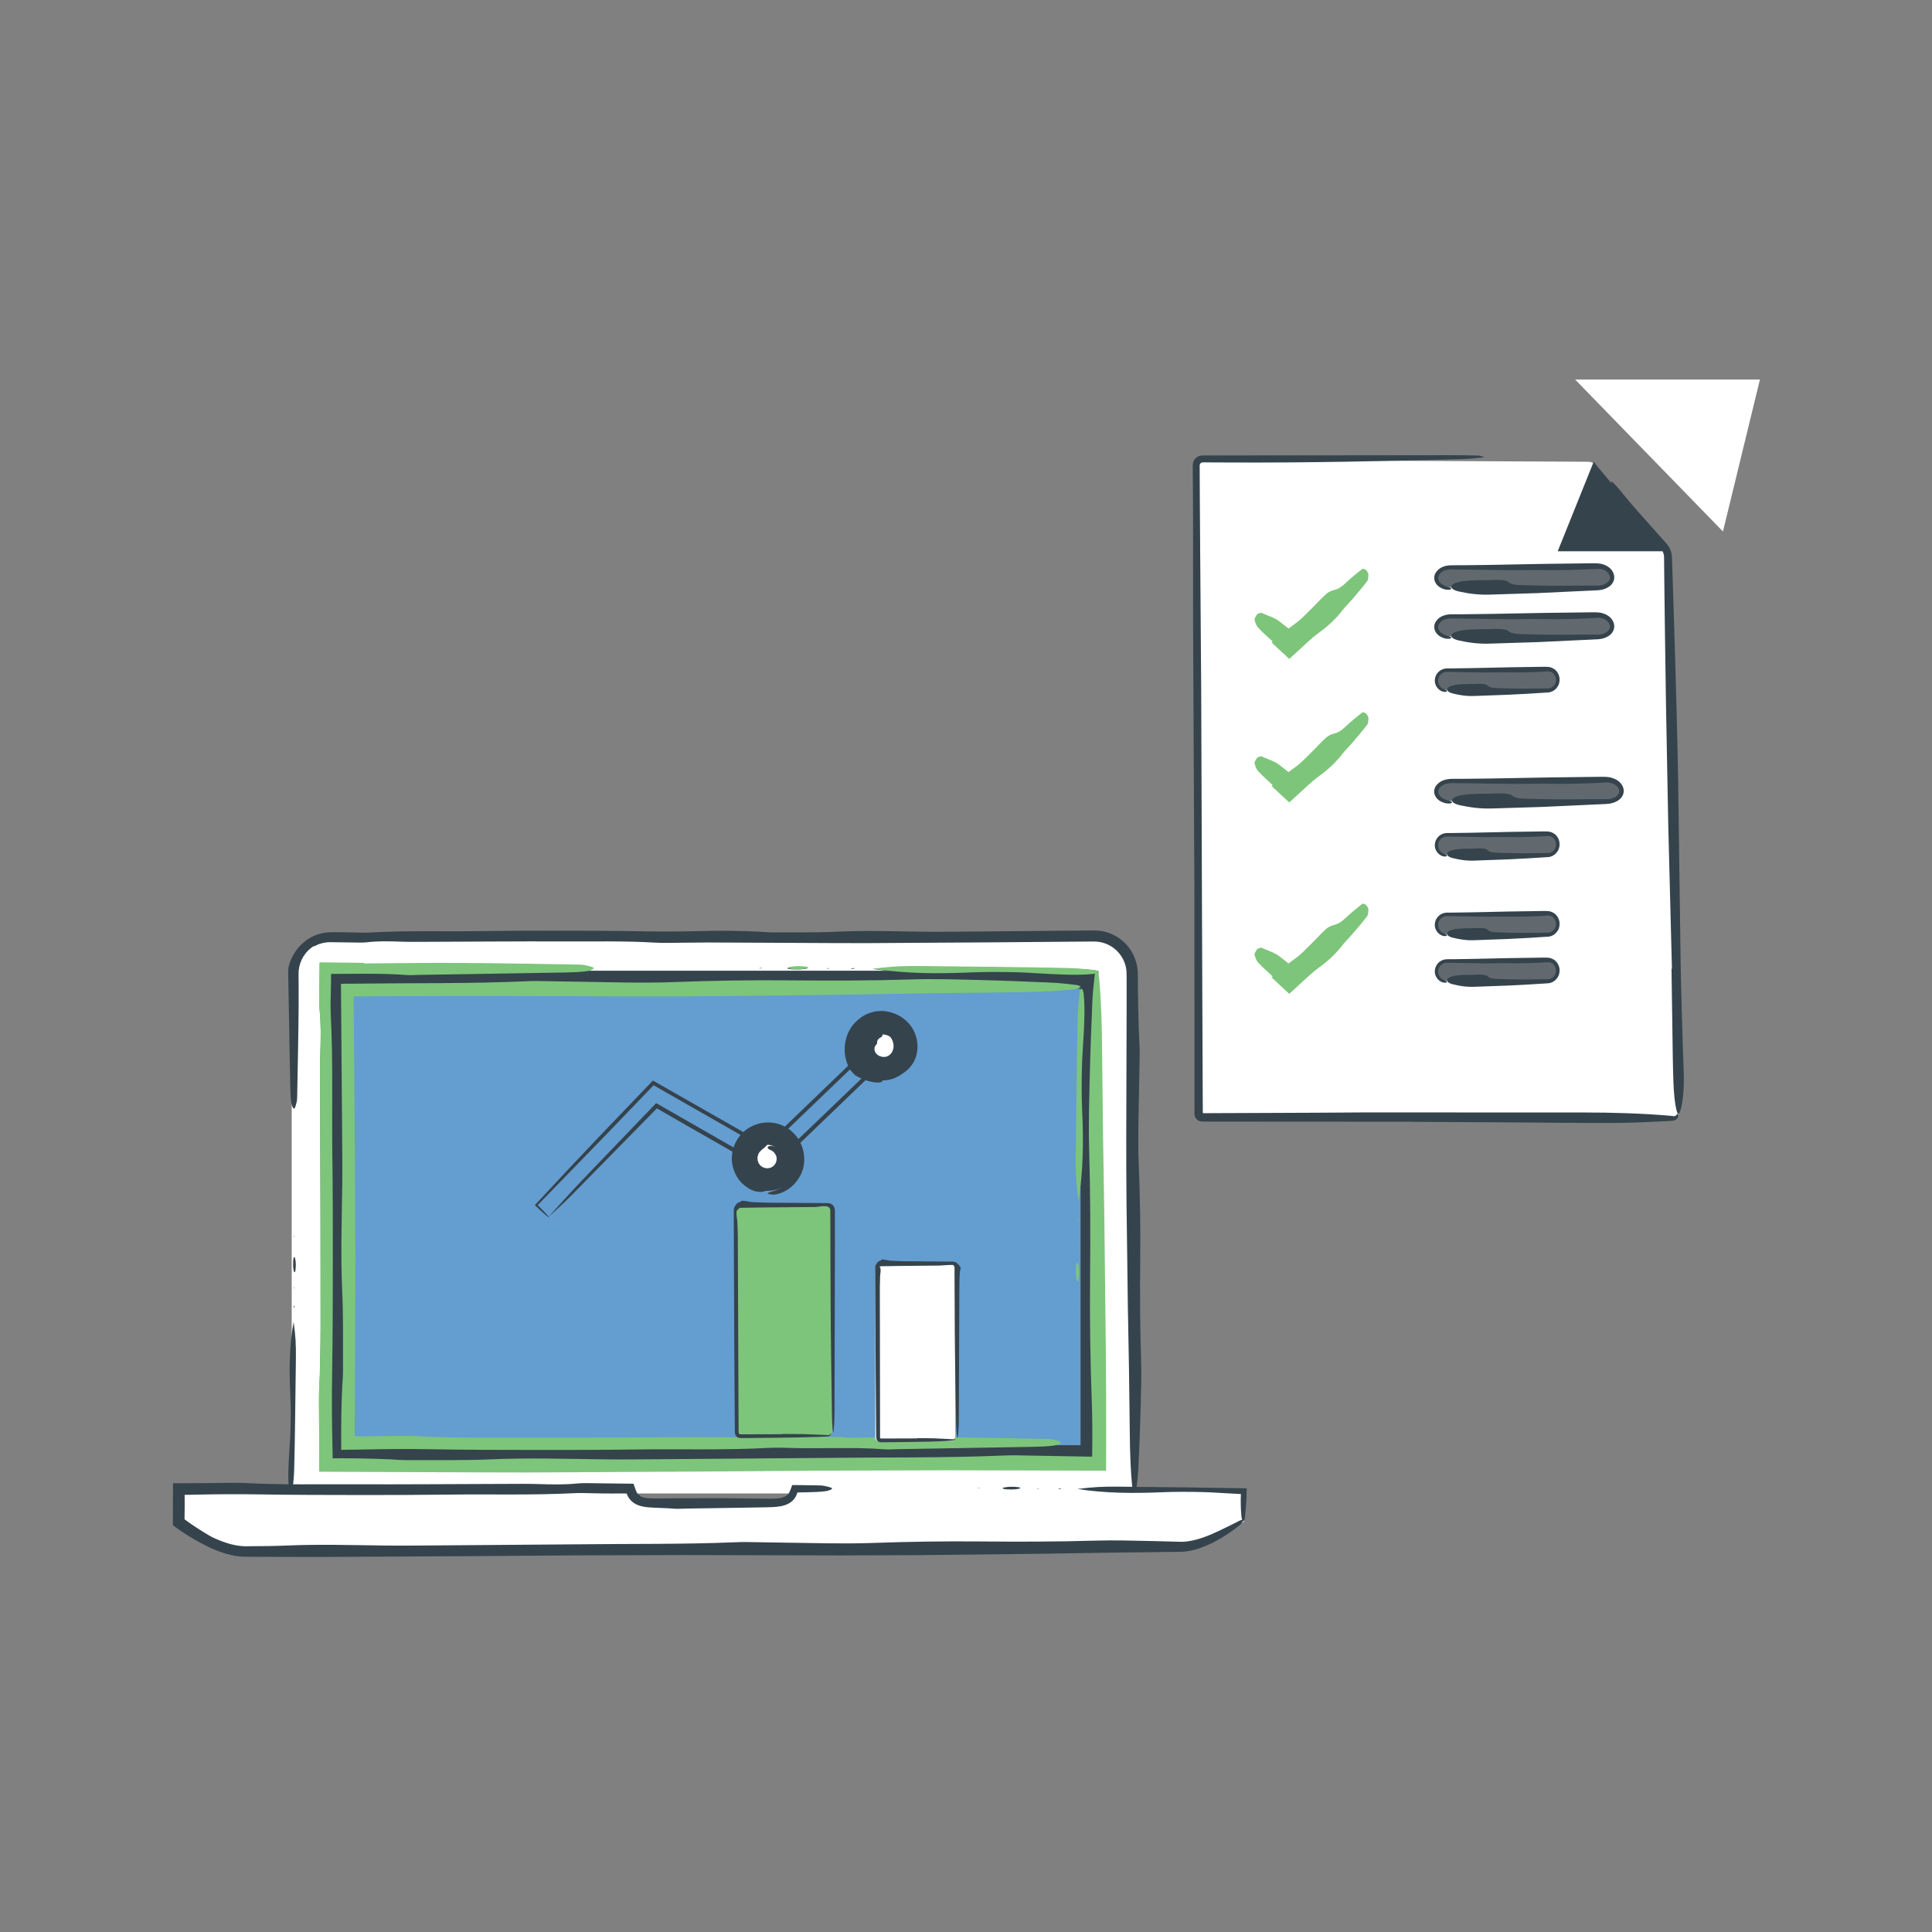 <?xml version="1.0" encoding="utf-8"?>
<!-- Generator: Adobe Illustrator 16.0.0, SVG Export Plug-In . SVG Version: 6.00 Build 0)  -->
<!DOCTYPE svg PUBLIC "-//W3C//DTD SVG 1.1//EN" "http://www.w3.org/Graphics/SVG/1.1/DTD/svg11.dtd">
<svg version="1.1" id="Layer_2" xmlns="http://www.w3.org/2000/svg" xmlns:xlink="http://www.w3.org/1999/xlink" x="0px" y="0px"
	 width="362px" height="362px" viewBox="0 0 362 362" enable-background="new 0 0 362 362" xml:space="preserve">
<rect x="0" y="0" width="362" height="362" fill="#808080" stroke="none"/>
<polygon fill="#FFFFFF" points="295.133,71.115 322.832,99.585 329.758,71.115 "/>
<g>
	<g>
		<g>
			<g>
				<path fill="#FFFFFF" d="M314.442,208.699c0.01,0.531-0.416,0.966-0.948,0.966h-88.237c-0.532,0-0.967-0.435-0.967-0.967V87.113
					c0-0.531,0.435-0.964,0.967-0.961l72.387,0.368c0.532,0.002,1.231,0.35,1.555,0.771l4.921,6.413
					c0.323,0.421,0.873,1.095,1.222,1.496l6.396,7.359c0.349,0.401,0.643,1.165,0.652,1.696L314.442,208.699z"/>
				<g>
					<g>
						<path fill="#35434C" d="M264.641,210.175l-20.508-0.012l-10.253-0.007l-5.127-0.003l-2.563-0.002h-0.641
							c-0.268-0.008-0.593,0.007-0.854-0.121c-0.544-0.222-0.913-0.795-0.885-1.391l-0.014-41.068
							c-0.082-16.898-0.164-33.786-0.246-50.683c-0.002-6.469-0.003-12.958-0.005-19.425l-0.04-7.272l-0.011-1.818l-0.005-0.909
							c0.009-0.133-0.014-0.473,0.041-0.686c0.036-0.242,0.143-0.468,0.272-0.672c0.272-0.406,0.729-0.671,1.213-0.741
							c0.582-0.043,0.788-0.02,1.108-0.027l1.817-0.001l14.544-0.015l29.089-0.032c1.774,0,3.573,0.021,5.325,0.066
							c0.446,0.012,0.826,0.158,1.103,0.25c0.095,0.032-0.126,0.113-0.354,0.133c-1.208,0.104-2.396,0.25-3.715,0.284
							c-14.445,0.381-28.862,0.711-43.773,0.634l-3.028-0.013l-1.515-0.005c-0.229,0.003-0.329-0.018-0.487,0.048
							c-0.139,0.061-0.252,0.178-0.306,0.319c-0.06,0.166-0.035,0.245-0.039,0.501l0.002,0.757l0.006,1.514l0.015,3.029
							l0.081,12.114c0.061,8.077,0.12,16.154,0.181,24.233c0.05,14.016,0.1,28.042,0.149,42.063l0.118,30.199l0.035,7.086
							c0.012,0.035,0.042,0.064,0.078,0.074c0.018,0.006,0.036,0.004,0.055,0.004l0.396-0.002l1.887-0.008l3.775-0.015l15.099-0.062
							c2.88-0.019,5.752-0.037,8.628-0.056l41.006,0.008c5.899-0.005,11.44,0.175,16.555,0.609l0.397,0.04
							c0.132,0.018,0.282,0.033,0.313,0.044c0.12,0.022,0.256-0.006,0.368-0.07c0.124-0.074,0.192-0.145,0.261-0.218
							c0.058-0.113,0.11-0.174,0.151-0.164c0.067,0.008,0.259,0.345-0.033,0.821c-0.145,0.217-0.426,0.421-0.772,0.464
							c-0.279,0.041-0.537,0.063-0.805,0.078c-3.355,0.169-6.874,0.348-10.349,0.358c-6.823,0.021-13.659-0.071-20.489-0.113
							l-17.259-0.095L264.641,210.175z"/>
						<path fill="#35434C" d="M313.27,181.501c-0.229-8.953-0.458-17.902-0.688-26.86c-0.142-7.534-0.283-15.079-0.425-22.614
							l-0.211-14.539l-0.09-7.265l-0.038-3.63l-0.018-1.814l-0.005-0.453c-0.005-0.142-0.028-0.226-0.036-0.343
							c-0.054-0.234-0.132-0.478-0.244-0.699c-0.157-0.34-0.628-0.821-0.973-1.251l-1.104-1.321
							c-0.729-0.884-1.455-1.767-2.181-2.647c-0.719-0.885-1.437-1.767-2.151-2.646c-0.699-0.91-1.383-1.817-2.022-2.74
							c-0.629-0.887-1.292-2.135-1.245-2.348c0.099-0.453,1.513,1.286,2.572,2.591c1.303,1.591,2.755,3.217,4.182,4.828l2.141,2.401
							l1.071,1.2l0.535,0.6c0.206,0.249,0.446,0.6,0.563,0.889c0.149,0.311,0.245,0.612,0.313,0.981
							c0.069,0.418,0.06,0.654,0.071,0.923l0.053,1.607l0.105,3.216c0.133,4.289,0.267,8.579,0.399,12.872
							c0.228,7.874,0.453,15.776,0.588,23.655c0.157,11.488,0.313,22.968,0.471,34.458c0.085,5.347,0.275,10.711,0.425,16.066
							c0.049,1.783,0.154,3.571,0.174,5.337c0.036,3.259-0.448,6.378-0.994,6.729c-0.341,0.218-0.814-2.269-0.948-5.678
							c-0.126-3.162-0.146-6.421-0.198-9.638l-0.17-11.847L313.27,181.501z"/>
					</g>
				</g>
			</g>
		</g>
		<g>
			<g>
				<path fill="#7DC57A" d="M238.448,120.193c-0.906-0.851-1.848-1.662-2.696-2.575c-0.346-0.371-0.539-0.92-0.688-1.489
					c-0.045-0.173,0.239-0.693,0.479-1.023c0.104-0.142,0.482-0.21,0.729-0.296c0.058-0.02,0.094,0.018,0.135,0.036
					c1.126,0.523,2.412,0.861,3.345,1.609l1.658,1.302c0.048-0.011,0.06-0.046,0.06-0.063c0.001-0.015-0.005-0.001,0.017,0.019
					c0.016-0.004-0.008,0.03,0.044-0.004l0.342-0.271c0.23-0.178,0.466-0.351,0.707-0.517c1.208-0.834,2.18-1.937,3.229-2.949
					c0.894-0.864,1.71-1.812,2.635-2.642c0.412-0.37,0.939-0.633,1.539-0.778c0.944-0.23,1.585-0.785,2.212-1.376
					c0.967-0.913,2.009-1.747,3.054-2.575c0.104-0.082,0.485,0.02,0.681,0.19c0.201,0.175,0.47,0.637,0.467,0.804
					c-0.01,0.493-0.018,1.021-0.242,1.321c-0.888,1.178-1.852,2.282-2.803,3.396c-0.589,0.688-1.248,1.304-1.804,2.025
					c-1.246,1.615-2.721,2.979-4.37,4.171c-1.578,1.163-2.27,1.919-5.171,4.558l-0.438,0.394l-1.853-1.715l-0.902-0.841
					l-0.538-0.518L238.448,120.193z"/>
			</g>
		</g>
		<g>
			<g>
				<path fill="#7DC57A" d="M238.447,147.086c-0.905-0.851-1.848-1.662-2.695-2.575c-0.346-0.371-0.539-0.92-0.688-1.489
					c-0.045-0.173,0.239-0.693,0.479-1.023c0.104-0.142,0.482-0.21,0.729-0.295c0.058-0.02,0.094,0.018,0.135,0.035
					c1.126,0.524,2.412,0.862,3.345,1.61l1.658,1.303c0.048-0.011,0.061-0.046,0.06-0.063c0.002-0.014-0.005-0.001,0.018,0.019
					c0.015-0.003-0.008,0.029,0.043-0.003l0.342-0.271c0.23-0.178,0.466-0.35,0.707-0.517c1.208-0.834,2.18-1.937,3.228-2.95
					c0.895-0.864,1.71-1.812,2.636-2.642c0.412-0.369,0.938-0.633,1.538-0.778c0.945-0.23,1.586-0.786,2.213-1.377
					c0.967-0.913,2.009-1.747,3.054-2.576c0.104-0.082,0.485,0.02,0.681,0.19c0.201,0.175,0.47,0.637,0.467,0.804
					c-0.01,0.493-0.018,1.021-0.242,1.321c-0.888,1.178-1.852,2.282-2.803,3.397c-0.589,0.688-1.248,1.304-1.804,2.024
					c-1.246,1.616-2.721,2.98-4.37,4.172c-1.578,1.163-2.27,1.92-5.172,4.559l-0.438,0.393l-1.852-1.716l-0.903-0.841l-0.537-0.519
					L238.447,147.086z"/>
			</g>
		</g>
		<g>
			<g>
				<path fill="#7DC57A" d="M238.447,182.943c-0.905-0.851-1.848-1.662-2.695-2.575c-0.347-0.371-0.539-0.92-0.688-1.489
					c-0.045-0.173,0.239-0.693,0.479-1.023c0.104-0.142,0.482-0.21,0.729-0.295c0.058-0.02,0.094,0.018,0.135,0.035
					c1.126,0.524,2.412,0.862,3.345,1.61l1.658,1.303c0.048-0.011,0.061-0.046,0.061-0.062c0.001-0.015-0.006-0.002,0.017,0.019
					c0.015-0.003-0.008,0.029,0.043-0.003l0.342-0.271c0.23-0.178,0.466-0.35,0.707-0.517c1.207-0.833,2.179-1.937,3.228-2.949
					c0.895-0.864,1.71-1.812,2.636-2.642c0.412-0.369,0.938-0.633,1.538-0.778c0.945-0.23,1.586-0.785,2.213-1.376
					c0.967-0.913,2.009-1.747,3.054-2.576c0.104-0.082,0.485,0.02,0.681,0.19c0.201,0.175,0.47,0.637,0.467,0.804
					c-0.01,0.493-0.018,1.021-0.242,1.321c-0.888,1.178-1.852,2.282-2.803,3.396c-0.589,0.688-1.248,1.304-1.804,2.025
					c-1.246,1.615-2.722,2.979-4.37,4.172c-1.578,1.163-2.271,1.92-5.172,4.559l-0.438,0.393l-1.852-1.716l-0.903-0.841
					l-0.537-0.519L238.447,182.943z"/>
			</g>
		</g>
		<g>
			<path fill="#61696E" d="M271.934,110.042h27.352c1.407,0,2.555-0.792,2.555-1.761c0-0.973-1.147-1.762-2.555-1.762h-27.352
				c-1.411,0-2.559,0.789-2.559,1.762C269.375,109.252,270.522,110.042,271.934,110.042z"/>
			<g>
				<path fill="#35434C" d="M279.082,108.685c0.714-0.006,1.451-0.053,2.132-0.005c0.499,0.035,1.209,0.166,1.33,0.306
					c0.424,0.483,1.422,0.63,2.692,0.654c2.612,0.048,5.235,0.144,7.84,0.108c1.851-0.025,3.689-0.05,5.521-0.029l0.688,0.01
					c0.206-0.022,0.422,0.002,0.624-0.052c0.416-0.053,0.81-0.22,1.14-0.448c0.329-0.234,0.571-0.55,0.601-0.96
					c0.03-0.407-0.189-0.791-0.515-1.084c-0.353-0.325-0.866-0.518-1.39-0.575c-0.523-0.04-1.075,0.022-1.599,0.038
					c-2.836,0.129-5.664,0.217-8.541,0.17c-2.608-0.043-5.232,0.037-7.845,0.008l-7.85-0.112c-1.294,0.042-2.688-0.285-3.742,0.452
					c-0.495,0.335-0.865,0.969-0.597,1.559c0.228,0.566,0.819,0.958,1.428,1.127c0.208,0.045,0.434,0.155,0.601,0.204
					c0.156,0.06,0.313,0.151,0.33,0.222c0.02,0.071-0.079,0.172-0.255,0.197c-0.317,0.056-0.739,0.045-1.123-0.087
					c-0.533-0.176-1.068-0.445-1.475-1.026c-0.401-0.575-0.462-1.361-0.117-1.968c0.649-1.086,1.697-1.384,2.647-1.468
					c0.926-0.036,1.692-0.005,2.546-0.018l4.993-0.061l9.98-0.188l9.272-0.118c0.261,0.004,0.526,0.008,0.793,0.012
					c0.289,0.026,0.659,0.033,0.975,0.134c0.649,0.163,1.272,0.486,1.717,1.01c0.412,0.466,0.662,1.163,0.558,1.769
					c-0.087,0.612-0.518,1.186-0.961,1.459c-0.449,0.295-0.934,0.506-1.438,0.59c-0.25,0.066-0.507,0.06-0.762,0.091l-0.673,0.028
					c-3.532,0.167-7.065,0.333-10.604,0.5c-2.954,0.093-5.921,0.186-8.88,0.279c-2.145,0.074-4.002-0.199-5.717-0.575
					c-2.148-0.473-1.899-1.505,0.426-1.891c0.729-0.122,1.581-0.175,2.396-0.21c0.94-0.04,1.901-0.024,2.854-0.032L279.082,108.685z
					"/>
			</g>
		</g>
		<g>
			<path fill="#61696E" d="M271.934,119.227h27.352c1.407,0,2.555-0.791,2.555-1.762s-1.147-1.76-2.555-1.76h-27.352
				c-1.411,0-2.559,0.789-2.559,1.76S270.522,119.227,271.934,119.227z"/>
			<g>
				<path fill="#35434C" d="M279.082,117.869c0.714-0.006,1.451-0.053,2.131-0.005c0.5,0.035,1.21,0.166,1.331,0.306
					c0.423,0.483,1.422,0.63,2.692,0.654c2.612,0.048,5.234,0.144,7.84,0.108c1.85-0.025,3.688-0.05,5.521-0.029l0.687,0.01
					c0.207-0.022,0.422,0.002,0.624-0.052c0.417-0.052,0.81-0.22,1.14-0.448c0.33-0.233,0.572-0.549,0.602-0.959
					c0.03-0.407-0.188-0.791-0.515-1.084c-0.353-0.325-0.866-0.518-1.39-0.575c-0.523-0.04-1.075,0.022-1.598,0.038
					c-2.837,0.129-5.665,0.217-8.542,0.17c-2.607-0.043-5.231,0.037-7.844,0.008l-7.851-0.112c-1.293,0.042-2.687-0.284-3.741,0.452
					c-0.496,0.335-0.866,0.968-0.598,1.558c0.228,0.566,0.819,0.958,1.428,1.127c0.208,0.045,0.434,0.155,0.601,0.204
					c0.156,0.06,0.313,0.151,0.33,0.222c0.02,0.071-0.079,0.172-0.255,0.197c-0.317,0.056-0.739,0.045-1.123-0.087
					c-0.533-0.176-1.068-0.445-1.475-1.026c-0.401-0.575-0.462-1.361-0.117-1.968c0.651-1.086,1.698-1.382,2.648-1.467
					c0.926-0.036,1.692-0.005,2.546-0.018l4.993-0.061l9.979-0.188l9.272-0.118c0.262,0.004,0.526,0.008,0.794,0.012
					c0.288,0.026,0.658,0.033,0.974,0.134c0.65,0.163,1.272,0.486,1.717,1.01c0.413,0.466,0.662,1.164,0.558,1.769
					c-0.088,0.612-0.518,1.185-0.962,1.459c-0.449,0.295-0.934,0.505-1.438,0.589c-0.249,0.066-0.507,0.06-0.762,0.091l-0.673,0.028
					c-3.532,0.167-7.065,0.333-10.603,0.5c-2.954,0.093-5.921,0.186-8.88,0.279c-2.145,0.074-4.002-0.199-5.717-0.575
					c-2.148-0.473-1.899-1.505,0.426-1.891c0.729-0.122,1.581-0.175,2.396-0.21c0.94-0.04,1.901-0.024,2.854-0.032L279.082,117.869z
					"/>
			</g>
		</g>
		<g>
			<path fill="#61696E" d="M271.136,129.27h18.825c0.968,0,1.758-0.791,1.758-1.762s-0.79-1.759-1.758-1.759h-18.825
				c-0.972,0-1.761,0.788-1.761,1.759C269.375,128.48,270.164,129.27,271.136,129.27z"/>
			<g>
				<path fill="#35434C" d="M276.228,128.144c0.508-0.005,1.033-0.044,1.518-0.004c0.355,0.029,0.861,0.137,0.948,0.254
					c0.301,0.401,1.012,0.522,1.917,0.542c1.86,0.04,3.729,0.12,5.584,0.089c1.31-0.013,2.609-0.026,3.906-0.04
					c0.554-0.028,1.068-0.409,1.302-0.929c0.234-0.525,0.177-1.189-0.208-1.691c-0.207-0.27-0.543-0.474-0.911-0.536
					c-0.365-0.043-0.762,0.014-1.133,0.025c-2.021,0.106-4.035,0.179-6.084,0.141c-1.857-0.036-3.727,0.031-5.587,0.007
					l-5.592-0.093c-0.471,0.004-0.938-0.069-1.334,0.085c-0.405,0.144-0.752,0.458-0.935,0.857c-0.394,0.801,0.008,1.89,0.868,2.235
					c0.143,0.042,0.291,0.148,0.41,0.189c0.109,0.052,0.223,0.13,0.236,0.188c0.015,0.059-0.06,0.142-0.195,0.159
					c-0.245,0.043-0.58,0.007-0.854-0.136c-0.783-0.351-1.335-1.26-1.235-2.139c0.062-0.779,0.539-1.497,1.229-1.84
					c0.331-0.19,0.734-0.255,1.094-0.266l0.89-0.001l3.557-0.051l7.108-0.156l6.604-0.097c0.187,0.003,0.375,0.007,0.565,0.01
					c0.215,0.022,0.539,0.035,0.778,0.145c0.516,0.178,0.939,0.538,1.174,0.95c0.459,0.718,0.465,1.606,0.163,2.322
					c-0.332,0.705-1.001,1.272-1.828,1.378c-2.61,0.186-5.057,0.308-7.6,0.435l-6.325,0.232c-1.527,0.062-2.851-0.165-4.072-0.477
					c-1.529-0.392-1.353-1.249,0.304-1.568c0.52-0.101,1.126-0.146,1.706-0.175c0.67-0.033,1.354-0.02,2.033-0.027L276.228,128.144z
					"/>
			</g>
		</g>
		<g>
			<path fill="#61696E" d="M272.072,150.074h28.832c1.485,0,2.693-0.792,2.693-1.76c0-0.973-1.208-1.762-2.693-1.762h-28.832
				c-1.488,0-2.697,0.789-2.697,1.762C269.375,149.283,270.584,150.074,272.072,150.074z"/>
			<g>
				<path fill="#35434C" d="M279.58,148.681c0.749-0.006,1.523-0.054,2.238-0.005c0.524,0.036,1.27,0.17,1.397,0.314
					c0.444,0.497,1.493,0.647,2.827,0.672c2.744,0.049,5.498,0.148,8.234,0.111c1.942-0.026,3.874-0.051,5.799-0.03
					c0.485,0.006,0.966,0.024,1.393-0.021c0.439-0.056,0.863-0.195,1.234-0.413c0.354-0.208,0.64-0.537,0.69-0.961
					c0.048-0.424-0.189-0.833-0.532-1.123c-0.379-0.332-0.923-0.522-1.473-0.58c-0.551-0.039-1.13,0.023-1.68,0.04
					c-2.979,0.132-5.949,0.222-8.971,0.175c-2.738-0.044-5.494,0.038-8.238,0.009l-8.244-0.115c-1.361,0.047-2.81-0.279-3.965,0.399
					c-0.552,0.294-0.98,0.959-0.72,1.581c0.244,0.595,0.874,0.978,1.519,1.151c0.219,0.046,0.457,0.156,0.633,0.206
					c0.165,0.062,0.328,0.155,0.347,0.227c0.021,0.073-0.083,0.176-0.266,0.202c-0.331,0.059-0.768,0.05-1.17-0.08
					c-0.543-0.167-1.139-0.441-1.583-1.074c-0.103-0.148-0.158-0.323-0.239-0.484c-0.06-0.169-0.067-0.354-0.103-0.53
					c0.004-0.178,0.047-0.356,0.07-0.534c0.065-0.167,0.145-0.33,0.217-0.494c0.814-1.113,1.859-1.31,2.861-1.389l2.654-0.01
					l5.244-0.063l10.481-0.193l9.738-0.121c0.274,0.004,0.553,0.008,0.833,0.012c0.302,0.026,0.682,0.033,1.01,0.134
					c0.682,0.168,1.309,0.461,1.822,1.032c0.469,0.521,0.699,1.219,0.563,1.856c-0.123,0.634-0.623,1.184-1.108,1.47
					c-0.484,0.284-0.998,0.441-1.522,0.535c-0.55,0.071-1.021,0.072-1.485,0.096c-3.71,0.171-7.42,0.342-11.136,0.513
					c-3.103,0.096-6.219,0.191-9.326,0.287c-2.253,0.076-4.203-0.204-6.004-0.59c-2.256-0.485-1.995-1.545,0.447-1.941
					c0.766-0.125,1.66-0.18,2.516-0.216c0.988-0.041,1.997-0.024,2.997-0.033L279.58,148.681z"/>
			</g>
		</g>
		<g>
			<path fill="#61696E" d="M271.136,160.117h18.825c0.968,0,1.758-0.791,1.758-1.762c0-0.97-0.79-1.76-1.758-1.76h-18.825
				c-0.972,0-1.761,0.79-1.761,1.76C269.375,159.329,270.164,160.117,271.136,160.117z"/>
			<g>
				<path fill="#35434C" d="M276.228,158.991c0.508-0.005,1.033-0.044,1.518-0.004c0.356,0.029,0.861,0.137,0.948,0.254
					c0.302,0.401,1.013,0.522,1.917,0.542c1.861,0.04,3.729,0.12,5.585,0.089c1.31-0.013,2.609-0.026,3.906-0.04
					c0.554-0.029,1.067-0.409,1.301-0.93c0.234-0.525,0.177-1.188-0.209-1.691c-0.206-0.27-0.542-0.474-0.91-0.537
					c-0.365-0.043-0.762,0.014-1.134,0.025c-2.021,0.106-4.034,0.179-6.083,0.141c-1.858-0.036-3.727,0.031-5.588,0.007
					l-5.591-0.093c-0.472,0.004-0.939-0.069-1.335,0.086c-0.404,0.144-0.751,0.458-0.934,0.857
					c-0.394,0.801,0.008,1.891,0.868,2.236c0.143,0.042,0.291,0.148,0.41,0.188c0.109,0.052,0.223,0.13,0.236,0.188
					c0.015,0.059-0.06,0.142-0.195,0.159c-0.245,0.043-0.58,0.008-0.854-0.136c-0.783-0.352-1.335-1.26-1.235-2.139
					c0.062-0.779,0.539-1.496,1.228-1.84c0.331-0.19,0.734-0.256,1.094-0.267l0.89-0.001l3.558-0.051l7.107-0.156l6.604-0.097
					c0.187,0.003,0.375,0.007,0.565,0.01c0.214,0.022,0.54,0.036,0.778,0.146c0.516,0.178,0.938,0.538,1.174,0.95
					c0.458,0.717,0.465,1.605,0.163,2.321c-0.332,0.706-1.001,1.273-1.828,1.378c-2.61,0.186-5.056,0.308-7.6,0.435l-6.325,0.232
					c-1.527,0.062-2.851-0.165-4.072-0.477c-1.529-0.392-1.353-1.249,0.304-1.568c0.52-0.101,1.126-0.146,1.706-0.175
					c0.67-0.033,1.354-0.02,2.033-0.027L276.228,158.991z"/>
			</g>
		</g>
		<g>
			<path fill="#61696E" d="M271.136,175.029h18.825c0.968,0,1.758-0.791,1.758-1.761c0-0.972-0.79-1.762-1.758-1.762h-18.825
				c-0.972,0-1.761,0.79-1.761,1.762S270.164,175.029,271.136,175.029z"/>
			<g>
				<path fill="#35434C" d="M276.228,173.903c0.508-0.005,1.033-0.044,1.518-0.004c0.356,0.029,0.862,0.137,0.948,0.254
					c0.302,0.401,1.013,0.522,1.918,0.542c1.86,0.04,3.729,0.12,5.584,0.089c1.31-0.013,2.609-0.026,3.906-0.04
					c0.554-0.029,1.068-0.41,1.301-0.93c0.234-0.525,0.176-1.188-0.209-1.691c-0.206-0.27-0.542-0.474-0.91-0.537
					c-0.365-0.043-0.762,0.014-1.133,0.025c-2.021,0.106-4.035,0.179-6.084,0.141c-1.858-0.036-3.728,0.031-5.588,0.007
					l-5.592-0.093c-0.471,0.004-0.938-0.069-1.334,0.086c-0.405,0.144-0.752,0.459-0.934,0.858c-0.394,0.801,0.008,1.89,0.868,2.235
					c0.143,0.042,0.291,0.148,0.41,0.189c0.109,0.052,0.223,0.13,0.236,0.188c0.015,0.059-0.06,0.142-0.195,0.159
					c-0.245,0.043-0.58,0.007-0.854-0.136c-0.782-0.351-1.336-1.26-1.235-2.139c0.062-0.778,0.538-1.496,1.227-1.84
					c0.331-0.191,0.734-0.256,1.095-0.268l0.89-0.001l3.557-0.051l7.108-0.156l6.604-0.097c0.187,0.003,0.375,0.007,0.565,0.01
					c0.215,0.022,0.54,0.036,0.779,0.146c0.516,0.178,0.938,0.538,1.173,0.951c0.458,0.718,0.465,1.604,0.163,2.321
					c-0.331,0.706-1,1.273-1.827,1.379c-2.611,0.186-5.057,0.308-7.601,0.435l-6.325,0.232c-1.527,0.062-2.851-0.165-4.072-0.477
					c-1.529-0.392-1.353-1.249,0.304-1.568c0.52-0.101,1.127-0.146,1.706-0.175c0.67-0.033,1.354-0.02,2.033-0.027L276.228,173.903z
					"/>
			</g>
		</g>
		<g>
			<path fill="#61696E" d="M271.136,183.762h18.825c0.968,0,1.758-0.791,1.758-1.761c0-0.972-0.79-1.76-1.758-1.76h-18.825
				c-0.972,0-1.761,0.788-1.761,1.76S270.164,183.762,271.136,183.762z"/>
			<g>
				<path fill="#35434C" d="M276.228,182.636c0.508-0.005,1.033-0.044,1.518-0.004c0.355,0.028,0.861,0.138,0.948,0.254
					c0.301,0.401,1.012,0.522,1.917,0.543c1.86,0.039,3.729,0.119,5.584,0.089c1.31-0.013,2.609-0.026,3.906-0.04
					c0.554-0.028,1.068-0.408,1.302-0.929c0.234-0.525,0.177-1.188-0.208-1.691c-0.207-0.27-0.543-0.474-0.911-0.536
					c-0.365-0.043-0.762,0.014-1.133,0.025c-2.021,0.106-4.035,0.179-6.084,0.141c-1.857-0.036-3.727,0.031-5.587,0.007
					l-5.592-0.093c-0.471,0.004-0.938-0.069-1.334,0.085c-0.405,0.144-0.752,0.458-0.935,0.857
					c-0.394,0.801,0.008,1.891,0.868,2.235c0.143,0.042,0.291,0.148,0.41,0.188c0.109,0.052,0.223,0.13,0.236,0.188
					c0.015,0.06-0.06,0.142-0.195,0.159c-0.245,0.044-0.58,0.008-0.854-0.136c-0.782-0.352-1.336-1.26-1.235-2.14
					c0.062-0.778,0.539-1.496,1.229-1.84c0.331-0.19,0.734-0.255,1.094-0.266l0.89-0.001l3.557-0.051l7.108-0.156l6.604-0.097
					c0.187,0.003,0.375,0.007,0.565,0.01c0.215,0.022,0.539,0.035,0.778,0.145c0.516,0.178,0.939,0.538,1.174,0.95
					c0.458,0.718,0.465,1.605,0.163,2.321c-0.332,0.705-1.001,1.272-1.828,1.378c-2.61,0.186-5.057,0.309-7.6,0.435l-6.325,0.231
					c-1.527,0.062-2.851-0.165-4.072-0.477c-1.529-0.393-1.353-1.248,0.304-1.568c0.52-0.101,1.126-0.146,1.706-0.175
					c0.67-0.033,1.354-0.02,2.033-0.026L276.228,182.636z"/>
			</g>
		</g>
	</g>
	<g>
		<polygon fill="#35434C" points="291.869,103.289 312.371,103.289 298.61,86.524 		"/>
	</g>
</g>
<g>
	<g>
		<path fill="#FFFFFF" d="M54.657,279.826v-97.358c0-4.027,3.273-7.303,7.296-7.303h143.04c4.023,0,7.299,3.273,7.299,7.303v97.358"
			/>
		<g>
			<path fill="#35434C" d="M58.833,177.246c-1.625,0.971-2.694,2.745-2.867,4.593l-0.025,0.712l0.007,0.846l0.009,1.69l-0.003,3.38
				c-0.038,5.571-0.169,11.137-0.265,16.702c-0.007,0.444-0.02,0.985-0.097,1.297c-0.131,0.529-0.314,1.247-0.48,1.264
				c-0.179,0.017-0.449-0.551-0.527-1.101c-0.13-0.913-0.175-2.01-0.195-3.041l-0.386-20.701c-0.023-0.577-0.038-1.351,0.119-1.915
				c0.676-2.512,2.455-4.648,4.821-5.67c0.596-0.232,1.208-0.441,1.847-0.525c0.635-0.114,1.289-0.102,1.873-0.107
				c1.203-0.002,2.403,0.006,3.599,0.046c1.042,0.034,2.14,0.068,3.151,0.009c6.722-0.395,13.525-0.159,20.284-0.26
				c4.953-0.074,9.921-0.083,14.882-0.077c5.414,0.006,10.84,0.013,16.241,0.119c3.466,0.066,6.91,0.028,10.329-0.054
				c3.793-0.091,7.519-0.066,11.25,0.125c0.742,0.038,1.482,0.125,2.22,0.121c4.059-0.02,8.185,0.068,12.157-0.126
				c5.453-0.266,10.797-0.069,16.192,0.005c1.798,0.024,3.603,0.013,5.403-0.001c8.569-0.076,17.144-0.152,25.707-0.229
				c0.526-0.011,1.064-0.019,1.683,0.019c0.297,0.03,0.592,0.078,0.888,0.123c0.289,0.075,0.583,0.134,0.867,0.227
				c1.141,0.366,2.196,0.99,3.072,1.807c0.881,0.813,1.578,1.827,2.017,2.947c0.218,0.559,0.393,1.141,0.477,1.736
				c0.111,0.579,0.108,1.235,0.115,1.739c0.03,4.285,0.096,8.564,0.298,12.821c0.028,0.593,0.057,1.203,0.046,1.798
				c-0.082,4.505-0.164,9.006-0.245,13.513c-0.028,2.392-0.025,4.825,0.072,7.188c0.243,5.833,0.34,11.674,0.28,17.549
				c-0.063,6.177-0.06,12.328,0.151,18.499c0.112,3.253,0,6.616-0.086,9.907c-0.098,3.747-0.26,7.48-0.435,11.198
				c-0.062,1.299-0.229,2.559-0.386,3.786c-0.04,0.322-0.241,0.693-0.332,0.61c-0.149-0.139-0.349-0.544-0.393-0.983
				c-0.334-3.313-0.448-6.742-0.474-10.23c-0.052-4.065-0.104-8.128-0.156-12.188l-0.205-11.274l-0.252-19.41
				c-0.044-4.214-0.059-8.435-0.052-12.652l0.072-25.302l-0.003-4.516c0.004-0.805-0.007-1.385-0.128-2.01
				c-0.138-0.613-0.36-1.205-0.665-1.754c-0.628-1.084-1.582-1.998-2.725-2.511c-0.566-0.26-1.169-0.453-1.791-0.517
				c-0.32-0.048-0.596-0.042-0.963-0.053l-1.129,0.007l-18.05,0.15l-23.482,0.145l-6.785-0.015l-22.588-0.108l-4.972,0.044
				c-1.655,0.009-3.364,0.084-4.957-0.01c-5.827-0.344-11.71-0.207-17.561-0.23c-8.279-0.033-16.563,0.046-24.844,0.071
				c-1.808,0.006-3.634,0.034-5.42-0.03c-2.111-0.075-4.125-0.133-6.198,0.111c-0.924,0.109-2.085,0.053-3.135,0.041l-3.824-0.051
				c-1.038,0.006-2.087,0.247-2.993,0.787L58.833,177.246z"/>
			<path fill="#35434C" d="M55.012,247.697c0.381,2.845,0.455,3.851,0.428,7.026c-0.048,3.765-0.097,7.527-0.145,11.289
				c-0.048,3.153-0.086,6.312-0.178,9.453c-0.038,1.308-0.186,2.595-0.322,3.846c-0.031,0.284-0.228,0.552-0.338,0.511
				c-0.111-0.041-0.261-0.406-0.302-0.748c-0.242-2.06-0.107-4.156-0.003-6.229c0.075-1.482,0.217-2.934,0.264-4.422
				c0.075-2.363,0.095-4.659-0.027-7.117C54.165,256.753,54.212,252.056,55.012,247.697z"/>
			<path fill="#35434C" d="M55.155,235.528c0.04,0.051,0.091,0.064,0.117,0.158c0.2,0.747,0.191,1.596,0.071,2.429
				c-0.024,0.171-0.174,0.337-0.22,0.248c-0.235-0.461-0.281-2.071-0.088-2.718C55.061,235.559,55.115,235.565,55.155,235.528z"/>
			<path fill="#35434C" d="M55.107,244.617c0.01,0.11,0.038,0.251,0.026,0.323c-0.012,0.073-0.062,0.077-0.096,0.112l-0.031-0.335
				L55.107,244.617z"/>
			<polygon fill="#35434C" points="55.022,241.197 55.122,241.193 55.082,241.478 			"/>
			<polygon fill="#35434C" points="55.135,231.863 55.106,231.517 55.195,231.575 			"/>
		</g>
	</g>
	<g>
		<g>
			<path fill="#35434C" d="M202.301,185.252v85.531H64.644v-85.531H202.301 M205.646,181.913h-3.346H64.644h-3.337v3.339v85.531
				v3.336h3.337h137.657h3.342v-3.336v-85.531v-3.34L205.646,181.913L205.646,181.913z"/>
			<g>
				<g>
					<path fill="#35434C" d="M68.072,180.705c5.914-0.034,11.833-0.118,17.742-0.088c7.307,0.038,14.606,0.169,21.908,0.265
						c0.582,0.007,1.291,0.02,1.701,0.097c0.693,0.131,1.636,0.314,1.657,0.48c0.022,0.179-0.722,0.449-1.443,0.527
						c-1.198,0.13-2.636,0.175-3.989,0.195l-27.153,0.386c-0.789,0.011-1.641,0.073-2.355,0.026
						c-2.444-0.161-4.914-0.207-7.391-0.212c-2.313,0.009-4.633,0.018-6.946,0.027l-0.011,1.531l-0.036,2.02
						c-0.034,1.366-0.068,2.807-0.009,4.134c0.395,8.816,0.159,17.74,0.26,26.605c0.074,6.496,0.083,13.013,0.077,19.519
						c-0.006,7.102-0.013,14.219-0.119,21.303c-0.066,4.547-0.028,9.063,0.054,13.548c0.014,0.772,0.027,1.541,0.041,2.298
						c0.732-0.003,1.462-0.006,2.189-0.009c0.978,0.008,1.954,0.016,2.928,0.022c1.948,0.027,3.89,0.077,5.833,0.153
						c0.974,0.037,1.943,0.124,2.911,0.12c5.323-0.02,10.736,0.068,15.946-0.126c7.152-0.266,14.162-0.069,21.238,0.005
						c2.358,0.024,4.726,0.013,7.087-0.002c11.241-0.076,22.487-0.152,33.718-0.229c11.227-0.123,22.513,0.021,33.679-0.384
						c0.778-0.028,1.578-0.057,2.358-0.046c4.891,0.075,9.776,0.149,14.669,0.225l0.011-0.343l0.01-0.666
						c0.028-3.137,0.025-6.328-0.072-9.429c-0.243-7.65-0.34-15.311-0.28-23.018c0.063-8.102,0.06-16.17-0.151-24.265
						c-0.112-4.267,0-8.678,0.086-12.995c0.098-4.915,0.26-9.813,0.435-14.688c0.061-1.704,0.229-3.356,0.387-4.967
						c0.041-0.422,0.242-0.91,0.333-0.8c0.149,0.182,0.349,0.713,0.392,1.289c0.332,4.346,0.448,8.844,0.473,13.419
						c0.052,5.333,0.104,10.661,0.156,15.987c0.068,4.932,0.137,9.857,0.205,14.788c0.084,8.485,0.168,16.971,0.252,25.46
						c0.018,5.528,0.035,11.063,0.052,16.596l-0.008,5.908l-29.788-0.064l-23.694,0.064l-23.676,0.15l-30.8,0.145
						c-2.964-0.005-5.932-0.011-8.899-0.016l-30.163-0.104l0.003-1.72l-0.044-7.126c-0.009-2.17-0.084-4.412,0.01-6.502
						c0.344-7.643,0.207-15.359,0.23-23.033c-0.024-10.859-0.047-21.726-0.071-32.587c-0.006-2.371-0.034-4.767,0.03-7.11
						c0.075-2.769,0.133-5.41-0.111-8.129c-0.109-1.213-0.053-2.735-0.041-4.112l0.035-4.706l8.145,0.085L68.072,180.705z"/>
					<path fill="#35434C" d="M163.503,181.558c3.731-0.381,5.05-0.455,9.215-0.428c4.939,0.048,9.874,0.097,14.808,0.145
						c4.136,0.048,8.278,0.086,12.398,0.178c1.716,0.038,3.404,0.186,5.045,0.322c0.373,0.031,0.723,0.228,0.67,0.337
						c-0.055,0.111-0.532,0.262-0.982,0.303c-2.7,0.242-5.451,0.107-8.17,0.003c-1.943-0.075-3.848-0.217-5.8-0.265
						c-3.1-0.075-6.11-0.094-9.336,0.027C175.38,182.404,169.219,182.358,163.503,181.558z"/>
					<path fill="#35434C" d="M147.541,181.415c0.066-0.04,0.084-0.091,0.208-0.117c0.98-0.2,2.093-0.191,3.186-0.071
						c0.225,0.024,0.442,0.174,0.325,0.22c-0.604,0.235-2.716,0.281-3.564,0.088C147.581,181.509,147.589,181.455,147.541,181.415z"
						/>
					<path fill="#35434C" d="M159.462,181.462c0.145-0.01,0.33-0.038,0.424-0.026c0.097,0.012,0.102,0.062,0.147,0.096l-0.438,0.031
						L159.462,181.462z"/>
					<polygon fill="#35434C" points="154.977,181.548 154.972,181.448 155.344,181.488 					"/>
					<polygon fill="#35434C" points="142.733,181.435 142.279,181.464 142.356,181.375 					"/>
				</g>
				<g>
					<path fill="#35434C" d="M158.027,269.574c5.58-0.033,11.165-0.118,16.741-0.088c6.894,0.038,13.782,0.169,20.671,0.266
						c0.549,0.007,1.218,0.019,1.604,0.096c0.654,0.132,1.543,0.314,1.563,0.48c0.021,0.179-0.682,0.448-1.362,0.527
						c-1.13,0.13-2.486,0.175-3.763,0.195l-25.621,0.386c-0.744,0.011-1.547,0.073-2.222,0.026
						c-5.871-0.409-11.895-0.072-17.812-0.23c-1.289-0.035-2.648-0.068-3.9-0.009c-8.319,0.394-16.738,0.159-25.103,0.26
						c-6.129,0.074-12.279,0.084-18.417,0.077c-6.7-0.007-13.416-0.013-20.099-0.118c-4.29-0.067-8.552-0.028-12.784,0.054
						c-1.22,0.014-2.435,0.027-3.632,0.041c-0.003-1.181-0.006-2.357-0.009-3.531c0.008-0.923,0.016-1.844,0.023-2.763
						c0.027-1.839,0.077-3.671,0.152-5.505c0.038-0.919,0.125-1.834,0.121-2.747c-0.02-5.022,0.068-10.13-0.126-15.046
						c-0.266-6.748-0.069-13.362,0.005-20.039c0.024-2.225,0.013-4.458-0.001-6.687c-0.069-10.257-0.139-20.517-0.208-30.765
						l2.645-0.021c10.593-0.123,21.242,0.021,31.777-0.384c0.734-0.028,1.489-0.057,2.225-0.046
						c5.576,0.082,11.146,0.164,16.724,0.245c2.96,0.028,5.971,0.025,8.897-0.072c7.218-0.243,14.446-0.34,21.718-0.28
						c7.645,0.063,15.257,0.06,22.894-0.151c4.026-0.112,8.188,0,12.261,0.086c4.638,0.098,9.259,0.26,13.858,0.435
						c1.608,0.062,3.168,0.229,4.687,0.386c0.398,0.04,0.858,0.241,0.755,0.332c-0.171,0.149-0.673,0.349-1.216,0.393
						c-4.1,0.334-8.345,0.448-12.662,0.474c-5.031,0.052-10.059,0.104-15.084,0.156c-4.653,0.068-9.301,0.137-13.953,0.205
						c-8.006,0.084-16.013,0.168-24.022,0.252c-5.216,0.018-10.439,0.035-15.659,0.052l-31.313-0.072l-22.214,0.064l-0.257,0.008
						l0.143,19.699l0.145,29.061c-0.005,2.798-0.01,5.598-0.015,8.396l-0.105,25.683l0.066,0.003l5.5-0.044
						c2.048-0.01,4.163-0.085,6.135,0.01c7.211,0.344,14.492,0.207,21.732,0.23c10.247-0.024,20.499-0.048,30.747-0.072
						c2.238-0.006,4.498-0.034,6.709,0.03c2.612,0.075,5.105,0.134,7.67-0.11c1.144-0.109,2.581-0.053,3.88-0.041l9.503,0.119
						L158.027,269.574z"/>
					<path fill="#35434C" d="M201.945,225.015c-0.381-3.521-0.455-4.766-0.428-8.695c0.048-4.66,0.097-9.316,0.145-13.973
						c0.048-3.902,0.087-7.811,0.178-11.698c0.038-1.618,0.186-3.212,0.322-4.76c0.031-0.352,0.228-0.683,0.338-0.632
						s0.261,0.502,0.302,0.927c0.242,2.548,0.107,5.144,0.003,7.709c-0.075,1.834-0.217,3.63-0.265,5.472
						c-0.075,2.925-0.094,5.767,0.027,8.81C202.792,213.808,202.746,219.621,201.945,225.015z"/>
					<path fill="#35434C" d="M201.802,240.075c-0.039-0.063-0.091-0.08-0.116-0.196c-0.2-0.924-0.192-1.975-0.071-3.005
						c0.024-0.212,0.174-0.418,0.22-0.307c0.235,0.569,0.281,2.563,0.088,3.363C201.897,240.037,201.843,240.029,201.802,240.075z"
						/>
					<path fill="#35434C" d="M201.85,228.827c-0.01-0.137-0.037-0.312-0.025-0.4c0.012-0.091,0.063-0.096,0.096-0.139l0.031,0.413
						L201.85,228.827z"/>
					<polygon fill="#35434C" points="201.936,233.059 201.836,233.063 201.876,232.712 					"/>
					<polygon fill="#35434C" points="201.823,244.611 201.852,245.04 201.762,244.967 					"/>
				</g>
			</g>
		</g>
	</g>
	<g>
		<path fill="#FFFFFF" d="M233.115,285.039v-5.696h-82.824h-1.083c-0.788,2.727-3.276,2.668-6.255,2.668h-18.957
			c-2.983,0-5.466,0.06-6.255-2.668h-1.085H33.837v5.696c0,0,6.887,5.14,11.949,5.14h63.397h48.577h63.395
			C226.225,290.181,233.115,285.039,233.115,285.039z"/>
		<g>
			<path fill="#35434C" d="M119.973,280.376c0.783,0.375,2.04,0.402,3.298,0.394l3.884-0.035l7.776-0.021l7.712,0.082
				c1.286,0.013,2.563,0.073,3.601-0.12c0.514-0.101,0.926-0.271,1.226-0.52c0.156-0.121,0.276-0.281,0.397-0.455l0.283-0.659
				l0.281-0.781c0.517-0.015,1.055,0.005,1.576,0.006l1.06,0.016l1.894,0.029c0.51,0.007,1.132,0.019,1.491,0.096
				c0.608,0.132,1.434,0.314,1.453,0.48c0.02,0.179-0.633,0.448-1.265,0.527c-1.051,0.13-2.311,0.175-3.497,0.194l-0.961,0.018
				c-0.262,0.018-0.557-0.016-0.782,0.044c-0.112,0.363-0.226,0.671-0.544,1.122c-0.307,0.402-0.711,0.731-1.155,0.961
				c-0.898,0.461-1.871,0.56-2.792,0.623c-1.853,0.082-3.65,0.073-5.477,0.114l-10.918,0.173c-0.692,0.011-1.438,0.073-2.065,0.026
				c-1.631-0.142-3.241-0.13-4.943-0.259c-0.842-0.08-1.744-0.228-2.564-0.709c-0.413-0.23-0.768-0.578-1.045-0.961l-0.195-0.292
				l-0.108-0.216c-0.082-0.147-0.105-0.271-0.161-0.407c-0.612-0.039-1.936,0.003-3.011-0.009c-1.118-0.002-2.233-0.014-3.345-0.046
				c-1.198-0.035-2.46-0.068-3.624-0.009c-7.73,0.394-15.553,0.159-23.325,0.26c-5.695,0.074-11.409,0.084-17.113,0.077
				c-6.227-0.007-12.466-0.013-18.676-0.118c-3.986-0.067-7.946-0.028-11.878,0.054c-0.627,0.014-1.252,0.027-1.867,0.04
				c0.003,0.616,0.006,1.229,0.01,1.842c-0.008,0.816-0.015,1.632-0.023,2.446c0.02,0.101-0.06,0.254,0.042,0.316l0.271,0.208
				l1.011,0.712c0.697,0.473,1.402,0.936,2.121,1.376c0.716,0.438,1.424,0.896,2.188,1.234c2.107,0.943,4.277,1.622,6.596,1.483
				c2.341-0.005,4.669-0.031,6.953-0.128c6.271-0.266,12.416-0.069,18.62,0.005c2.067,0.024,4.143,0.013,6.213-0.002
				c9.855-0.076,19.714-0.152,29.562-0.229c9.843-0.123,19.737,0.021,29.527-0.384c0.682-0.028,1.383-0.057,2.067-0.046
				c5.181,0.082,10.356,0.163,15.54,0.245c2.75,0.028,5.548,0.025,8.267-0.072c6.707-0.243,13.423-0.34,20.181-0.28
				c7.103,0.063,14.176,0.06,21.272-0.151c3.741-0.112,7.608,0,11.394,0.086l3.229,0.085l1.6,0.044
				c0.452-0.002,0.914-0.017,1.392-0.095c1.911-0.281,3.868-1.044,5.733-1.938c1.309-0.63,2.604-1.238,3.837-1.896
				c0.323-0.173,0.774-0.256,0.753-0.128c-0.033,0.211-0.299,0.647-0.696,0.966c-1.492,1.205-3.131,2.29-4.909,3.202
				c-1.788,0.874-3.721,1.655-5.881,1.761c-4.682,0.058-9.359,0.115-14.036,0.173c-4.323,0.068-8.642,0.137-12.965,0.205
				c-7.438,0.084-14.878,0.168-22.321,0.252c-4.847,0.018-9.7,0.035-14.55,0.052l-29.095-0.072l-20.773,0.064l-20.757,0.15
				l-27.003,0.145c-2.599-0.005-5.201-0.01-7.802-0.016l-6.312-0.026c-2.504-0.052-4.664-0.873-6.672-1.785
				c-1-0.476-1.969-0.99-2.911-1.543c-0.469-0.278-0.935-0.563-1.393-0.856l-0.684-0.448l-0.828-0.574l-0.616-0.445l-0.305-0.225
				c-0.073-0.09-0.021-0.243-0.038-0.362l-0.007-1.371l0.006-1.578l0.012-4.585l1.403,0.003l3.614-0.017l2.858-0.027
				c1.903-0.01,3.869-0.085,5.701,0.01c6.7,0.344,13.465,0.207,20.194,0.23c9.521,0.032,19.047-0.047,28.569-0.072
				c2.079-0.006,4.179-0.034,6.234,0.03c2.427,0.075,4.743,0.134,7.127-0.11c1.063-0.109,2.398-0.053,3.605-0.041l6.982,0.084
				c0.7,2.112,0.758,1.903,1.313,2.285L119.973,280.376z"/>
			<path fill="#35434C" d="M201.865,278.987c3.271-0.381,4.428-0.455,8.079-0.428c4.33,0.048,8.656,0.097,12.982,0.145
				c3.558,0.054,7.119,0.107,10.666,0.161c-0.006,0.302-0.011,0.602-0.017,0.9l-0.02,0.733l-0.027,0.648l-0.077,1.113
				c-0.067,0.735-0.133,1.467-0.198,2.187c-0.031,0.327-0.228,0.634-0.338,0.588c-0.11-0.048-0.261-0.468-0.302-0.861
				c-0.163-1.516-0.155-3.508-0.101-4.229c-0.472-0.026-0.832-0.063-1.73-0.098c-1.704-0.075-3.373-0.217-5.085-0.265
				c-2.717-0.075-5.357-0.094-8.186,0.027C212.278,279.834,206.876,279.788,201.865,278.987z"/>
			<path fill="#35434C" d="M187.871,278.844c0.058-0.039,0.073-0.091,0.182-0.116c0.859-0.2,1.835-0.192,2.793-0.071
				c0.196,0.024,0.388,0.174,0.284,0.22c-0.529,0.235-2.381,0.281-3.125,0.088C187.905,278.939,187.913,278.885,187.871,278.844z"/>
			<path fill="#35434C" d="M198.322,278.892c0.127-0.01,0.289-0.037,0.372-0.025c0.084,0.012,0.089,0.063,0.129,0.096l-0.385,0.031
				L198.322,278.892z"/>
			<polygon fill="#35434C" points="194.39,278.978 194.386,278.878 194.712,278.918 			"/>
			<polygon fill="#35434C" points="183.655,278.865 183.258,278.894 183.325,278.804 			"/>
		</g>
	</g>
</g>
<g>
	<g>
		<g>
			<rect x="64.154" y="183.173" fill="#649DD0" width="140.25" height="89.048"/>
			<g>
				<path fill="#649DD0" d="M197.513,184.382c-5.732,0.033-11.471,0.118-17.199,0.088c-7.083-0.038-14.159-0.169-21.237-0.266
					c-0.564-0.007-1.251-0.019-1.648-0.096c-0.672-0.132-1.585-0.314-1.606-0.48c-0.021-0.179,0.7-0.448,1.399-0.527
					c1.162-0.13,2.555-0.175,3.867-0.195l26.322-0.386c0.765-0.011,1.59-0.073,2.283-0.026c2.424,0.165,4.874,0.209,7.331,0.213
					c2.623-0.01,5.254-0.019,7.874-0.027l-0.012,2.291l-0.033,1.792c-0.035,1.324-0.068,2.72-0.009,4.007
					c0.394,8.547,0.159,17.196,0.26,25.79c0.074,6.298,0.084,12.615,0.077,18.922c-0.007,6.884-0.013,13.783-0.118,20.649
					c-0.067,4.407-0.028,8.786,0.054,13.134c0.014,1.246,0.027,2.488,0.041,3.711c-1.206,0.003-2.408,0.006-3.607,0.009
					c-0.948-0.008-1.894-0.016-2.838-0.022c-1.89-0.027-3.771-0.077-5.655-0.153c-0.944-0.037-1.885-0.124-2.822-0.12
					c-5.16,0.02-10.408-0.068-15.458,0.126c-6.933,0.266-13.729,0.069-20.588-0.005c-2.286-0.024-4.581-0.013-6.87,0.002
					c-10.897,0.076-21.798,0.152-32.686,0.229c-10.883,0.123-21.823-0.021-32.647,0.384c-0.754,0.028-1.529,0.057-2.286,0.046
					c-5.523-0.076-11.041-0.152-16.566-0.229l0.017-2.654c0.028-3.041,0.025-6.135-0.073-9.141
					c-0.243-7.416-0.34-14.842-0.28-22.313c0.063-7.854,0.06-15.675-0.152-23.521c-0.111-4.137,0-8.413,0.086-12.598
					c0.098-4.765,0.259-9.512,0.435-14.237c0.061-1.652,0.229-3.254,0.385-4.815c0.041-0.408,0.242-0.882,0.333-0.775
					c0.15,0.176,0.349,0.691,0.393,1.25c0.333,4.212,0.448,8.572,0.473,13.008c0.052,5.169,0.104,10.335,0.156,15.498
					c0.068,4.78,0.136,9.556,0.205,14.335c0.084,8.225,0.168,16.451,0.252,24.68c0.018,5.358,0.035,10.725,0.052,16.088l-0.007,2.92
					l26.738,0.065l22.969-0.064l22.951-0.15l29.857-0.145c2.874,0.005,5.75,0.011,8.626,0.016l26.424,0.104l0.003-0.068
					l-0.044-5.689c-0.01-2.104-0.085-4.278,0.01-6.304c0.344-7.408,0.207-14.889,0.23-22.328
					c-0.024-10.526-0.048-21.06-0.072-31.589c-0.006-2.298-0.034-4.62,0.03-6.892c0.075-2.685,0.134-5.245-0.11-7.881
					c-0.109-1.176-0.053-2.651-0.041-3.986l0.015-1.338l0.016-0.149l-0.084-0.011l-0.047-0.006l-0.024-0.002l-0.172-0.003
					l-1.721-0.022l-3.44-0.045L197.513,184.382z"/>
				<path fill="#649DD0" d="M105.005,183.528c-3.617,0.381-4.896,0.455-8.933,0.428c-4.788-0.048-9.571-0.097-14.355-0.145
					c-4.009-0.048-8.024-0.087-12.019-0.178c-1.663-0.038-3.3-0.187-4.89-0.322c-0.362-0.031-0.702-0.228-0.65-0.338
					c0.052-0.11,0.516-0.261,0.952-0.302c2.618-0.242,5.285-0.107,7.92-0.003c1.884,0.075,3.729,0.217,5.622,0.265
					c3.005,0.075,5.924,0.094,9.051-0.027C93.491,182.682,99.464,182.728,105.005,183.528z"/>
				<path fill="#649DD0" d="M120.478,183.672c-0.064,0.039-0.082,0.091-0.202,0.116c-0.949,0.2-2.029,0.192-3.087,0.071
					c-0.218-0.024-0.429-0.174-0.315-0.22c0.586-0.235,2.634-0.281,3.456-0.088C120.439,183.576,120.431,183.631,120.478,183.672z"
					/>
				<path fill="#649DD0" d="M108.922,183.624c-0.141,0.01-0.32,0.037-0.411,0.025c-0.094-0.012-0.098-0.063-0.143-0.096l0.425-0.031
					L108.922,183.624z"/>
				<polygon fill="#649DD0" points="113.27,183.538 113.274,183.638 112.914,183.598 				"/>
				<polygon fill="#649DD0" points="125.138,183.65 125.579,183.622 125.504,183.712 				"/>
			</g>
		</g>
		<g>
			<g>
				<g>
					<path fill="#35434C" d="M196.829,184.793c-5.747,0.033-11.499,0.118-17.242,0.088c-7.101-0.038-14.194-0.169-21.289-0.266
						c-0.566-0.007-1.255-0.019-1.653-0.096c-0.674-0.132-1.59-0.314-1.611-0.48c-0.021-0.179,0.702-0.448,1.403-0.527
						c1.165-0.13,2.562-0.175,3.876-0.195l26.388-0.386c0.767-0.011,1.594-0.073,2.289-0.026c2.496,0.169,5.02,0.211,7.551,0.213
						c2.696-0.009,5.4-0.018,8.093-0.026l-0.014,2.093l-0.03,1.595c-0.035,1.328-0.068,2.728-0.009,4.018
						c0.394,8.567,0.159,17.239,0.26,25.854c0.074,6.313,0.084,12.646,0.077,18.969c-0.007,6.901-0.013,13.817-0.118,20.701
						c-0.067,4.419-0.028,8.808,0.054,13.166c0.014,1.249,0.027,2.493,0.041,3.719c-1.209,0.003-2.413,0.006-3.614,0.009
						c-0.95-0.008-1.898-0.016-2.846-0.022c-1.894-0.027-3.781-0.077-5.669-0.153c-0.946-0.037-1.89-0.124-2.829-0.12
						c-5.174,0.02-10.434-0.068-15.497,0.126c-6.951,0.266-13.763,0.069-20.639-0.005c-2.292-0.024-4.592-0.013-6.887,0.002
						c-10.924,0.076-21.853,0.152-32.768,0.229c-10.91,0.123-21.878-0.021-32.729,0.384c-0.756,0.028-1.533,0.057-2.292,0.046
						c-5.669-0.078-11.333-0.155-17.003-0.233l0.013-2.046c0.003-1.592,0.007-3.198,0.011-4.8c-0.009-1.533-0.035-3.062-0.083-4.568
						c-0.243-7.434-0.34-14.879-0.28-22.368c0.063-7.873,0.06-15.714-0.152-23.58c-0.111-4.146,0-8.433,0.086-12.628
						c0.098-4.776,0.259-9.536,0.435-14.273c0.061-1.656,0.229-3.262,0.385-4.827c0.041-0.409,0.242-0.884,0.333-0.777
						c0.15,0.177,0.349,0.693,0.393,1.253c0.333,4.223,0.448,8.594,0.473,13.041c0.052,5.182,0.104,10.36,0.156,15.536
						c0.068,4.792,0.136,9.579,0.205,14.37c0.084,8.246,0.168,16.492,0.252,24.742c0.018,5.372,0.035,10.752,0.052,16.128
						l-0.006,2.526l27.21,0.066l23.025-0.064l23.008-0.15l29.931-0.145c2.881,0.005,5.765,0.011,8.648,0.016l26.494,0.104
						l0.003-0.068l-0.044-5.708c-0.01-2.109-0.085-4.288,0.01-6.318c0.344-7.428,0.207-14.927,0.23-22.384
						c-0.024-10.554-0.048-21.112-0.072-31.668c-0.006-2.305-0.034-4.632,0.03-6.909c0.075-2.69,0.134-5.258-0.11-7.9
						c-0.109-1.179-0.053-2.657-0.041-3.996l0.006-0.621l0.003-0.311l0.004-0.028l0.014-0.128l-0.088-0.011l-0.048-0.005
						c-0.026-0.001,0.021-0.002-0.064-0.003l-0.229-0.003l-1.825-0.024l-3.65-0.047L196.829,184.793z"/>
					<path fill="#35434C" d="M104.09,183.939c-3.626,0.381-4.908,0.455-8.956,0.428c-4.8-0.048-9.595-0.097-14.391-0.145
						c-4.02-0.048-8.044-0.087-12.049-0.178c-1.667-0.038-3.308-0.186-4.902-0.322c-0.363-0.031-0.703-0.228-0.651-0.338
						c0.053-0.11,0.518-0.261,0.954-0.302c2.625-0.242,5.298-0.107,7.94-0.003c1.889,0.075,3.739,0.217,5.636,0.265
						c3.012,0.075,5.938,0.094,9.073-0.027C92.547,183.093,98.536,183.139,104.09,183.939z"/>
					<path fill="#35434C" d="M119.602,184.083c-0.064,0.039-0.083,0.091-0.202,0.116c-0.952,0.2-2.034,0.192-3.095,0.071
						c-0.219-0.024-0.43-0.174-0.316-0.22c0.587-0.235,2.64-0.281,3.464-0.088C119.563,183.987,119.555,184.042,119.602,184.083z"/>
					<path fill="#35434C" d="M108.017,184.035c-0.141,0.01-0.321,0.037-0.412,0.025c-0.094-0.012-0.099-0.063-0.143-0.096
						l0.426-0.031L108.017,184.035z"/>
					<polygon fill="#35434C" points="112.375,183.949 112.38,184.049 112.019,184.009 					"/>
					<polygon fill="#35434C" points="124.274,184.062 124.715,184.033 124.64,184.123 					"/>
				</g>
			</g>
			<g>
				<path fill="#35434C" d="M202.465,185.252v85.531H64.806v-85.531H202.465 M205.805,181.911h-3.34H64.806h-3.338v3.34v85.529
					v3.337h3.338h137.663h3.336v-3.337v-85.529V181.911L205.805,181.911z"/>
				<g>
					<g>
						<path fill="#7DC57A" d="M68.232,180.52c5.914-0.039,11.833-0.136,17.743-0.102c7.307,0.044,14.606,0.194,21.907,0.305
							c0.582,0.008,1.291,0.022,1.701,0.111c0.693,0.151,1.636,0.362,1.657,0.553c0.022,0.206-0.722,0.517-1.443,0.607
							c-1.198,0.149-2.636,0.202-3.989,0.225l-27.153,0.444c-0.789,0.013-1.641,0.085-2.355,0.03
							c-2.444-0.185-4.914-0.237-7.391-0.244c-2.288,0.011-4.583,0.021-6.871,0.032l-0.012,1.456l-0.041,2.021
							c-0.04,1.366-0.079,2.806-0.01,4.134c0.454,8.816,0.183,17.74,0.299,26.604c0.086,6.497,0.096,13.014,0.089,19.52
							c-0.007,7.102-0.015,14.219-0.136,21.303c-0.077,4.546-0.032,9.063,0.063,13.548c0.016,0.733,0.031,1.463,0.047,2.183
							c0.694-0.004,1.386-0.007,2.075-0.011c0.979,0.009,1.954,0.019,2.928,0.027c1.949,0.03,3.891,0.088,5.834,0.176
							c0.974,0.043,1.944,0.143,2.911,0.139c5.324-0.023,10.736,0.078,15.946-0.146c7.152-0.306,14.162-0.08,21.238,0.006
							c2.358,0.027,4.725,0.015,7.087-0.002c11.241-0.088,22.487-0.176,33.719-0.264c11.227-0.142,22.513,0.023,33.679-0.442
							c0.778-0.032,1.577-0.064,2.358-0.053c4.839,0.087,9.673,0.173,14.514,0.259l0.024-0.853c0.032-3.137,0.029-6.328-0.084-9.43
							c-0.279-7.649-0.392-15.311-0.322-23.018c0.072-8.102,0.068-16.169-0.175-24.264c-0.129-4.267,0-8.678,0.099-12.995
							c0.113-4.915,0.299-9.813,0.501-14.688c0.07-1.704,0.265-3.356,0.443-4.967c0.047-0.422,0.278-0.91,0.383-0.8
							c0.173,0.181,0.401,0.713,0.453,1.289c0.384,4.345,0.516,8.843,0.545,13.419c0.06,5.332,0.12,10.661,0.18,15.987
							c0.078,4.932,0.157,9.857,0.235,14.787c0.098,8.485,0.194,16.972,0.291,25.46c0.05,5.528,0.067,11.063,0.06,16.597
							l-0.009,6.098l-29.979-0.075l-23.694,0.075l-23.676,0.173l-30.8,0.166c-2.965-0.006-5.933-0.012-8.899-0.018l-30.38-0.12
							l0.003-1.719l-0.019-4.082l-0.032-3.261c-0.011-2.171-0.097-4.413,0.011-6.502c0.396-7.644,0.239-15.359,0.265-23.033
							c0.038-10.859-0.053-21.726-0.082-32.587c-0.007-2.371-0.04-4.767,0.034-7.11c0.086-2.769,0.154-5.41-0.127-8.13
							c-0.126-1.212-0.061-2.734-0.047-4.111l0.04-4.917l8.354,0.098L68.232,180.52z"/>
						<path fill="#7DC57A" d="M163.663,181.501c3.731-0.438,5.05-0.524,9.215-0.493c4.939,0.056,9.874,0.111,14.808,0.167
							c4.136,0.055,8.278,0.1,12.398,0.205c1.716,0.043,3.404,0.214,5.045,0.371c0.373,0.036,0.723,0.262,0.67,0.389
							c-0.055,0.127-0.532,0.3-0.982,0.348c-2.7,0.278-5.451,0.123-8.17,0.003c-1.943-0.086-3.848-0.249-5.8-0.305
							c-3.1-0.086-6.11-0.108-9.336,0.031C175.541,182.478,169.379,182.424,163.663,181.501z"/>
						<path fill="#7DC57A" d="M147.701,181.337c0.066-0.045,0.084-0.105,0.208-0.135c0.98-0.23,2.094-0.221,3.186-0.082
							c0.225,0.028,0.442,0.201,0.325,0.253c-0.604,0.271-2.716,0.324-3.564,0.102C147.741,181.446,147.75,181.384,147.701,181.337z
							"/>
						<path fill="#7DC57A" d="M159.623,181.392c0.145-0.012,0.33-0.043,0.424-0.03c0.097,0.014,0.102,0.072,0.147,0.11l-0.438,0.036
							L159.623,181.392z"/>
						<polygon fill="#7DC57A" points="155.137,181.491 155.132,181.375 155.504,181.422 						"/>
						<polygon fill="#7DC57A" points="142.894,181.361 142.439,181.394 142.517,181.291 						"/>
					</g>
					<g>
						<path fill="#7DC57A" d="M158.19,269.392c5.58-0.039,11.165-0.137,16.741-0.102c6.895,0.044,13.782,0.194,20.671,0.306
							c0.549,0.008,1.218,0.021,1.604,0.11c0.654,0.151,1.543,0.362,1.563,0.553c0.021,0.206-0.682,0.517-1.361,0.607
							c-1.131,0.149-2.487,0.202-3.764,0.225l-25.621,0.444c-0.744,0.013-1.548,0.085-2.222,0.03
							c-5.871-0.471-11.895-0.082-17.813-0.266c-1.289-0.039-2.647-0.078-3.9-0.01c-8.319,0.454-16.738,0.184-25.103,0.299
							c-6.13,0.086-12.279,0.097-18.417,0.09c-6.701-0.008-13.416-0.015-20.1-0.137c-4.29-0.077-8.552-0.032-12.784,0.063
							c-1.258,0.016-2.512,0.031-3.747,0.047c-0.003-1.219-0.007-2.434-0.01-3.646c0.009-0.923,0.018-1.844,0.026-2.763
							c0.031-1.839,0.088-3.671,0.176-5.505c0.043-0.919,0.144-1.834,0.139-2.747c-0.023-5.022,0.079-10.13-0.146-15.046
							c-0.306-6.748-0.08-13.362,0.006-20.039c0.028-2.225,0.015-4.459-0.001-6.688c-0.08-10.296-0.16-20.597-0.239-30.885
							l2.766-0.024c10.593-0.142,21.242,0.023,31.778-0.442c0.734-0.032,1.488-0.065,2.225-0.053
							c5.576,0.095,11.146,0.188,16.724,0.283c2.96,0.032,5.971,0.029,8.897-0.084c7.218-0.279,14.447-0.392,21.718-0.322
							c7.645,0.072,15.257,0.068,22.895-0.175c4.025-0.129,8.188,0,12.261,0.099c4.638,0.113,9.259,0.299,13.858,0.501
							c1.608,0.07,3.168,0.265,4.687,0.443c0.398,0.047,0.858,0.278,0.755,0.383c-0.171,0.173-0.673,0.401-1.216,0.453
							c-4.1,0.384-8.345,0.516-12.662,0.545c-5.031,0.06-10.059,0.12-15.084,0.18c-4.653,0.078-9.301,0.157-13.953,0.235
							c-8.006,0.098-16.013,0.194-24.023,0.291c-5.215,0.05-10.439,0.067-15.659,0.06l-31.313-0.084l-22.024,0.075l-0.257,0.009
							l0.165,19.507l0.166,29.062c-0.005,2.797-0.011,5.598-0.017,8.396l-0.121,25.466l0.066,0.004l5.285-0.052
							c2.048-0.01,4.164-0.097,6.135,0.012c7.211,0.396,14.492,0.239,21.733,0.266c10.247,0.037,20.499-0.054,30.748-0.083
							c2.237-0.007,4.498-0.039,6.708,0.035c2.612,0.086,5.105,0.153,7.67-0.128c1.145-0.126,2.581-0.061,3.88-0.047l9.503,0.138
							L158.19,269.392z"/>
						<path fill="#7DC57A" d="M202.056,225.015c-0.439-3.521-0.524-4.766-0.493-8.695c0.056-4.66,0.111-9.315,0.167-13.972
							c0.055-3.903,0.1-7.812,0.205-11.699c0.043-1.618,0.214-3.212,0.371-4.76c0.035-0.352,0.262-0.683,0.389-0.632
							c0.128,0.051,0.3,0.502,0.348,0.927c0.278,2.548,0.123,5.144,0.003,7.709c-0.086,1.834-0.249,3.63-0.305,5.472
							c-0.086,2.925-0.108,5.767,0.031,8.81C203.031,213.808,202.978,219.621,202.056,225.015z"/>
						<path fill="#7DC57A" d="M201.891,240.075c-0.045-0.063-0.105-0.079-0.135-0.195c-0.229-0.925-0.221-1.976-0.082-3.006
							c0.028-0.212,0.201-0.417,0.254-0.307c0.271,0.57,0.323,2.563,0.102,3.363C202,240.038,201.938,240.03,201.891,240.075z"/>
						<path fill="#7DC57A" d="M201.945,228.827c-0.011-0.137-0.043-0.311-0.029-0.399c0.014-0.092,0.071-0.096,0.11-0.14
							l0.036,0.414L201.945,228.827z"/>
						<polygon fill="#7DC57A" points="202.045,233.06 201.93,233.063 201.976,232.713 						"/>
						<polygon fill="#7DC57A" points="201.915,244.612 201.947,245.04 201.845,244.968 						"/>
					</g>
				</g>
			</g>
		</g>
	</g>
</g>
<g>
	<path fill="#7DC57A" d="M156,268.232c0,0.424-0.344,0.768-0.768,0.768h-16.465c-0.424,0-0.768-0.344-0.768-0.768v-41.465
		c0-0.424,0.344-0.768,0.768-0.768h16.465c0.424,0,0.768,0.344,0.768,0.768V268.232z"/>
	<g>
		<path fill="#35434C" d="M146.56,268.685c1.384,0.008,3.075-0.008,4.106,0.028c1.067,0.041,2.18,0.083,3.172,0.121
			c0.484,0.018,0.986,0.058,1.347,0.06c0.242,0.006,0.475-0.195,0.489-0.399c0.034-0.079,0.043-0.061,0.041,0.049
			c-0.004,0.053,0.015,0.141-0.046,0.22c-0.024,0.041-0.042,0.096-0.078,0.142c-0.046,0.037-0.095,0.077-0.146,0.119
			c-0.218,0.137-0.631,0.124-1.016,0.152c-0.394,0.019-0.803,0.037-1.184,0.055c-2.248,0.078-5.004,0.136-7.691,0.159
			c-2.066,0.019-4.135,0.036-6.207,0.054c-0.276-0.012-0.479,0.035-0.816-0.024c-0.349-0.031-0.616-0.308-0.763-0.605
			c-0.106-0.367-0.072-0.602-0.081-0.861l-0.006-0.778l-0.024-3.113c-0.025-4.154-0.051-8.318-0.076-12.494
			c-0.018-4.188-0.035-8.378-0.052-12.57l-0.025-6.289l-0.012-3.146l-0.005-1.572l-0.003-0.787l-0.001-0.393
			c-0.014-0.099,0.044-0.388,0.094-0.564c0.188-0.362,0.519-0.942,0.956-0.974c0.244-0.049,0.307-0.271,0.457-0.271h0.394
			l1.573,0.238l3.147,0.111l6.295,0.042l3.148,0.022l1.574,0.011c0.393,0.015,0.875,0.206,1.088,0.596
			c0.142,0.173,0.174,0.4,0.21,0.617c0.02,0.19,0.006,0.28,0.011,0.425l0.012,6.3c-0.027,10.412-0.054,20.882-0.081,31.29
			c-0.007,1.457-0.138,3.637-0.22,3.783c-0.083,0.146-0.232-1.483-0.253-2.907c-0.108-7.342-0.229-14.786-0.263-22.34
			c-0.012-3.314-0.023-6.637-0.035-9.963l-0.011-4.993l-0.002-1.248c-0.004-0.096,0.008-0.229-0.009-0.292
			c-0.027-0.052-0.006-0.117-0.045-0.162c-0.058-0.098-0.146-0.331-0.257-0.354c-0.068-0.035-0.324-0.176-0.524-0.176h-0.625
			l-1.25,0.149l-10.002,0.089l-2.501,0.04l-1.25,0.021c-0.5-0.016-0.627,0.03-0.755,0.236c-0.034,0.044-0.17,0.108-0.195,0.156
			c-0.015,0.064-0.162,0.202-0.162,0.298v0.625l0.158,1.249l0.083,2.499l0.09,23.08l0.046,11.541l0.013,1.442l0.006,0.722
			c0.005,0.103-0.008,0.28,0.015,0.32c0.022,0.041,0,0.099,0.048,0.128c0.031,0.099,0.148,0.12,0.228,0.141
			c0.176,0.019,0.463,0.005,0.689,0.008l1.443-0.003l5.771-0.014C146.577,268.713,146.568,268.698,146.56,268.685z"/>
	</g>
</g>
<g>
	<path fill="#FFFFFF" d="M179,269.392c0,0.336-0.272,0.608-0.608,0.608h-13.783c-0.336,0-0.608-0.272-0.608-0.608v-31.783
		c0-0.336,0.272-0.608,0.608-0.608h13.783c0.336,0,0.608,0.272,0.608,0.608V269.392z"/>
	<g>
		<path fill="#35434C" d="M171.884,269.473c1.082,0.008,2.403-0.008,3.208,0.028c0.833,0.041,1.703,0.083,2.479,0.121
			c0.373,0.018,0.783,0.057,1.04,0.06c0.154,0.011,0.322-0.114,0.34-0.256c0.028-0.054,0.04-0.043,0.043,0.036
			c0.011,0.071-0.007,0.252-0.182,0.364c-0.153,0.113-0.479,0.112-0.779,0.138c-0.308,0.019-0.628,0.037-0.925,0.055
			c-1.756,0.078-3.909,0.136-6.009,0.159c-1.614,0.019-3.23,0.036-4.849,0.054l-1.215,0.013c-0.278-0.024-0.575-0.142-0.714-0.4
			c-0.097-0.112-0.109-0.262-0.138-0.402c-0.016-0.13-0.006-0.21-0.011-0.318l-0.024-2.432c-0.025-3.246-0.051-6.5-0.076-9.762
			l-0.052-9.821l-0.025-4.913l-0.012-2.458l-0.005-1.229l-0.003-0.614l-0.001-0.308c-0.012-0.07,0.035-0.329,0.08-0.478
			c0.155-0.315,0.44-0.822,0.811-0.859c0.213-0.041,0.268-0.25,0.381-0.25h0.308l1.229,0.217l2.458,0.1l4.918,0.037l2.459,0.021
			l1.23,0.01l0.615,0.005c0.067-0.009,0.275,0.015,0.462,0.065c0.179,0.048,0.339,0.176,0.473,0.298
			c0.111,0.151,0.384,0.304,0.409,0.497c0.021,0.09,0.192,0.196,0.192,0.274v0.153l-0.146,0.615l-0.071,1.23l-0.031,2.46
			c-0.027,8.136-0.073,16.314-0.1,24.447c-0.007,1.139-0.147,2.841-0.229,2.955c-0.083,0.114-0.237-1.159-0.258-2.271
			c-0.108-5.735-0.23-11.553-0.265-17.453c-0.012-2.59-0.025-5.186-0.037-7.784l-0.012-3.901c-0.003-0.155,0.004-0.341-0.006-0.472
			c-0.012-0.07-0.038-0.259-0.093-0.308c-0.071-0.049-0.093-0.195-0.226-0.195h-0.488l-1.953,0.129l-7.815,0.077l-1.954,0.035
			c-0.6,0.036-1.509-0.076-1.489,0.156c-0.02,0.026,0.096,0.07,0.076,0.098c-0.011,0.042,0.095,0.159,0.095,0.232v0.488
			l-0.097,0.977l-0.045,1.952l0.027,18.031l0.014,9.018l-0.002,1.127c0.032,0.208,0,0.189,0.25,0.216l2.253-0.007l4.509-0.014
			L171.884,269.473z"/>
	</g>
</g>
<g>
	<g>
		<g>
			<path fill="#35434C" d="M154.532,208.704c3.62-3.478,7.301-7.016,11.507-11.057c-0.526-0.548-1.2-1.25-1.888-1.967
				c-6.258,6.014-13.254,12.735-20.546,19.743c-6.534-3.732-13.81-7.888-21.144-12.076c-2.692,2.803-5.624,5.855-8.556,8.907
				c-4.394,4.524-8.81,9.072-13.154,13.546l0.064,0.064c0.215,0.217,0.44,0.443,0.66,0.664c0.231,0.243,0.457,0.479,0.659,0.691
				c0.399,0.429,0.696,0.768,0.76,0.873c0.118,0.196-0.651-0.39-1.463-1.146c-0.403-0.377-0.807-0.754-1.216-1.136
				c1.948-2.091,3.918-4.206,5.902-6.335c1.978-2.093,3.968-4.199,5.965-6.313c3.416-3.565,6.832-7.131,10.251-10.699
				c7.051,4.018,14.103,8.036,21.161,12.059c6.89-6.629,13.782-13.258,20.679-19.893l2.918,3.039
				c-7.647,7.35-15.297,14.702-22.951,22.059c-5.022-2.868-10.048-5.737-15.074-8.606c-1.99-1.146-3.985-2.294-5.983-3.444
				c-5.348,5.446-10.707,10.903-15.923,16.215c-1.82,1.849-2.989,2.813-4.453,4.181c2.021-2.211,3.915-4.359,6.097-6.649
				c4.665-4.862,9.41-9.809,14.136-14.734c0.833,0.478,1.67,0.956,2.506,1.435c5.78,3.312,11.558,6.621,18.574,10.64
				C146.875,216.031,150.561,212.504,154.532,208.704z"/>
		</g>
	</g>
</g>
<g>
	<g>
		<path fill="#FFFFFF" d="M148.121,217.096c0,2.379-1.925,4.308-4.309,4.308c-2.378,0-4.307-1.93-4.307-4.308
			c0-2.38,1.929-4.311,4.307-4.311C146.196,212.784,148.121,214.716,148.121,217.096z"/>
		<g>
			<path fill="#35434C" d="M146.512,212.656c1.346,0.826,2.138,2.092,2.344,3.365c0.048,0.454-0.11,0.913-0.224,1.059
				c-0.069,0.09-0.238-0.237-0.333-0.516c-0.063-0.208-0.136-0.434-0.263-0.655c-0.123-0.221-0.188-0.473-0.353-0.681
				c-0.359-0.65-0.924-1.14-1.515-1.52c-0.63-0.316-1.299-0.565-1.991-0.532c-0.683-0.038-1.346,0.175-1.928,0.463
				c-0.572,0.328-1.058,0.778-1.401,1.32c-0.68,1.08-0.731,2.486-0.181,3.578c0.276,0.553,0.708,1.006,1.201,1.367
				c0.528,0.294,1.096,0.577,1.724,0.573c0.772,0.048,1.551-0.161,2.203-0.575c0.665-0.409,1.15-1.041,1.502-1.726
				c0.185-0.298,0.256-0.615,0.367-0.826c0.108-0.21,0.223-0.324,0.337-0.213c0.092,0.092,0.187,0.241,0.265,0.456
				c0.082,0.215,0.148,0.495,0.093,0.816c0.001,0.705-0.551,1.675-1.213,2.321c-0.982,0.939-2.384,1.433-3.752,1.323
				c-1.374-0.093-2.693-0.798-3.55-1.884c-1.508-1.839-1.466-4.804,0.216-6.547C141.645,211.837,144.517,211.384,146.512,212.656z"
				/>
		</g>
	</g>
	<g>
		<path fill="#35434C" d="M143.812,223.125c-3.325,0-6.029-2.703-6.029-6.029c0-3.328,2.704-6.032,6.029-6.032
			c3.327,0,6.031,2.703,6.031,6.032C149.843,220.421,147.139,223.125,143.812,223.125z M143.812,214.508
			c-1.423,0-2.583,1.16-2.583,2.587c0,1.425,1.16,2.582,2.583,2.582c1.428,0,2.585-1.157,2.585-2.582
			C146.397,215.669,145.242,214.508,143.812,214.508z"/>
		<g>
			<g>
				<path fill="#35434C" d="M145.245,216.223c-0.256-0.45-0.668-0.688-1.07-0.825c-0.141-0.031-0.285-0.236-0.356-0.376
					c-0.042-0.083,0.108-0.203,0.269-0.255c0.232-0.092,0.543-0.079,0.843,0.008c0.848,0.264,1.61,1.037,1.794,2.048
					c0.233,0.996-0.162,2.156-1.027,2.885c-0.856,0.731-2.184,0.963-3.309,0.489c-0.563-0.233-1.05-0.634-1.425-1.128
					c-0.335-0.515-0.605-1.114-0.614-1.75c-0.047-0.784,0.18-1.596,0.651-2.211c0.46-0.625,1.175-1.009,1.858-1.083
					c0.612-0.072,1.084,0.13,0.925,0.371c-0.115,0.231-0.33,0.435-0.563,0.652c-0.268,0.174-0.594,0.467-0.835,0.737
					c-0.718,0.819-0.563,2.171,0.3,2.764c0.699,0.517,1.753,0.452,2.322-0.164C145.592,217.807,145.692,216.842,145.245,216.223z"/>
			</g>
			<g>
				<path fill="#35434C" d="M149.716,220.683c-1.096,1.793-2.778,2.844-4.47,3.138c-0.603,0.069-1.213-0.077-1.414-0.185
					c-0.122-0.066,0.325-0.247,0.712-0.354c0.289-0.069,0.604-0.151,0.917-0.315c0.311-0.156,0.667-0.234,0.962-0.458l0.653-0.408
					c0.208-0.146,0.381-0.342,0.571-0.509c0.403-0.313,0.651-0.772,0.959-1.163c0.47-0.878,0.85-1.823,0.828-2.813
					c0.076-0.978-0.204-1.939-0.605-2.794c-0.257-0.405-0.467-0.834-0.821-1.16c-0.29-0.379-0.688-0.643-1.06-0.926
					c-1.564-1.033-3.652-1.156-5.296-0.348c-0.831,0.404-1.519,1.045-2.063,1.785c-0.128,0.19-0.217,0.405-0.332,0.604l-0.166,0.303
					c-0.04,0.107-0.066,0.221-0.101,0.33l-0.206,0.661l-0.066,0.692c-0.072,1.159,0.247,2.335,0.884,3.303
					c0.626,0.987,1.595,1.689,2.62,2.148c0.447,0.245,0.913,0.32,1.219,0.441c0.306,0.118,0.466,0.237,0.309,0.347
					c-0.128,0.089-0.336,0.178-0.628,0.248c-0.293,0.076-0.672,0.135-1.103,0.036c-0.948-0.043-2.24-0.807-3.107-1.701
					c-1.259-1.328-1.919-3.215-1.767-5.055c0.13-1.845,1.082-3.613,2.541-4.76c1.242-0.986,2.845-1.504,4.434-1.453
					c1.595,0.023,3.168,0.682,4.326,1.763C150.824,214.204,151.42,218.036,149.716,220.683z"/>
			</g>
		</g>
	</g>
</g>
<g>
	<g>
		<path fill="#FFFFFF" d="M169.664,196.413c0,2.383-1.929,4.313-4.31,4.313c-2.379,0-4.304-1.93-4.304-4.313
			c0-2.377,1.925-4.308,4.304-4.308C167.735,192.105,169.664,194.035,169.664,196.413z"/>
		<g>
			<path fill="#35434C" d="M164.201,193.104c-0.799,0.25-1.49,0.83-1.886,1.561c-0.396,0.728-0.524,1.597-0.321,2.385
				c0.387,1.601,1.959,2.641,3.442,2.516c0.719-0.032,1.362-0.377,1.879-0.816c0.577-0.518,0.994-1.037,1.336-1.485
				c0.346-0.437,0.684-0.803,1.13-0.849c0.122-0.017,0.287,0.288,0.299,0.597c0.021,1.104-0.351,2.198-0.77,3.09
				c-0.049,0.174-0.261,0.389-0.5,0.616c-0.229,0.239-0.53,0.428-0.776,0.522c-1.837,0.872-4.052,0.688-5.708-0.423
				c-0.807-0.583-1.455-1.366-1.856-2.271c-0.333-0.919-0.519-1.918-0.286-2.854c0.226-1.122,0.811-2.164,1.65-2.913
				c0.836-0.758,1.942-1.166,3.007-1.202c1.064-0.046,2.123,0.273,2.876,0.909c0.759,0.615,1.254,1.447,1.391,2.274
				c0.053,0.486,0.083,0.965-0.05,1.371c-0.042,0.17-0.163,0.317-0.248,0.274c-0.071-0.035-0.186-0.336-0.193-0.508
				c-0.097-0.962-0.669-1.877-1.517-2.402C166.27,192.956,165.179,192.803,164.201,193.104z"/>
		</g>
	</g>
	<g>
		<path fill="#35434C" d="M165.354,202.446c-3.325,0-6.031-2.707-6.031-6.033c0-3.325,2.706-6.029,6.031-6.029
			c3.326,0,6.031,2.704,6.031,6.029C171.385,199.739,168.681,202.446,165.354,202.446z M165.354,193.829
			c-1.425,0-2.585,1.159-2.585,2.584c0,1.429,1.16,2.585,2.585,2.585c1.428,0,2.589-1.157,2.589-2.585
			C167.943,194.988,166.782,193.829,165.354,193.829z"/>
		<g>
			<g>
				<path fill="#35434C" d="M168.531,197.518c-0.562,1.51-2.171,2.523-3.81,2.297c-1.634-0.184-3.087-1.695-3.095-3.492
					c-0.026-0.838,0.263-1.701,0.806-2.362c0.63-0.757,1.493-1.019,2.058-0.902c0.577,0.108,0.849,0.48,0.864,0.89
					c0.002,0.12-0.142,0.33-0.263,0.386c-0.449,0.221-0.778,0.58-0.737,1.008c0.016,0.146-0.096,0.326-0.176,0.423
					c-0.426,0.346-0.414,1.06-0.097,1.527c0.173,0.232,0.401,0.415,0.654,0.551c0.264,0.093,0.544,0.207,0.851,0.196
					c0.74,0.052,1.552-0.547,1.755-1.415c0.262-0.864-0.042-1.915-0.865-2.756c-0.248-0.224-0.561-0.439-0.883-0.59
					c-0.132-0.073-0.271-0.222-0.231-0.299c0.03-0.064,0.359-0.115,0.548-0.087c1.033,0.178,1.94,0.845,2.42,1.737
					C168.826,195.517,168.889,196.604,168.531,197.518z"/>
			</g>
			<g>
				<path fill="#35434C" d="M170.284,194.698c-0.385-1.187-1.241-2.21-2.323-2.811c-1.077-0.599-2.37-0.813-3.554-0.528
					c-1.18,0.276-2.227,0.979-2.924,1.924c-0.704,0.942-1.043,2.106-0.995,3.253c0.034,1.105,0.538,2.126,1.223,2.938
					c1.599,1.873,3.502,2.152,3.642,3.091c0.021,0.122-0.396,0.275-0.812,0.277c-1.493-0.029-2.94-0.589-4.044-1.22
					c-0.217-0.077-0.487-0.367-0.78-0.683c-0.142-0.161-0.296-0.325-0.416-0.499c-0.104-0.185-0.197-0.363-0.269-0.518
					c-1.198-2.381-0.961-5.332,0.509-7.515c0.77-1.066,1.806-1.92,2.998-2.458c0.299-0.123,0.619-0.2,0.928-0.297l0.467-0.132
					l0.482-0.044c0.321-0.025,0.642-0.052,0.959-0.062l0.945,0.128c1.494,0.281,2.891,1.046,3.907,2.157
					c1.027,1.107,1.593,2.584,1.669,4.021c0.086,1.437-0.311,2.883-1.146,3.94c-0.807,1.065-1.913,1.804-3.051,2.08
					c-0.668,0.123-1.346,0.215-1.933,0.085c-0.246-0.034-0.464-0.147-0.401-0.234c0.052-0.072,0.509-0.203,0.771-0.22
					c0.372-0.003,0.707-0.186,1.067-0.258c0.345-0.125,0.657-0.331,0.995-0.485c0.277-0.244,0.601-0.441,0.856-0.711l0.364-0.424
					c0.134-0.134,0.244-0.284,0.324-0.454C170.542,197.78,170.75,196.148,170.284,194.698z"/>
			</g>
		</g>
	</g>
</g>
</svg>
